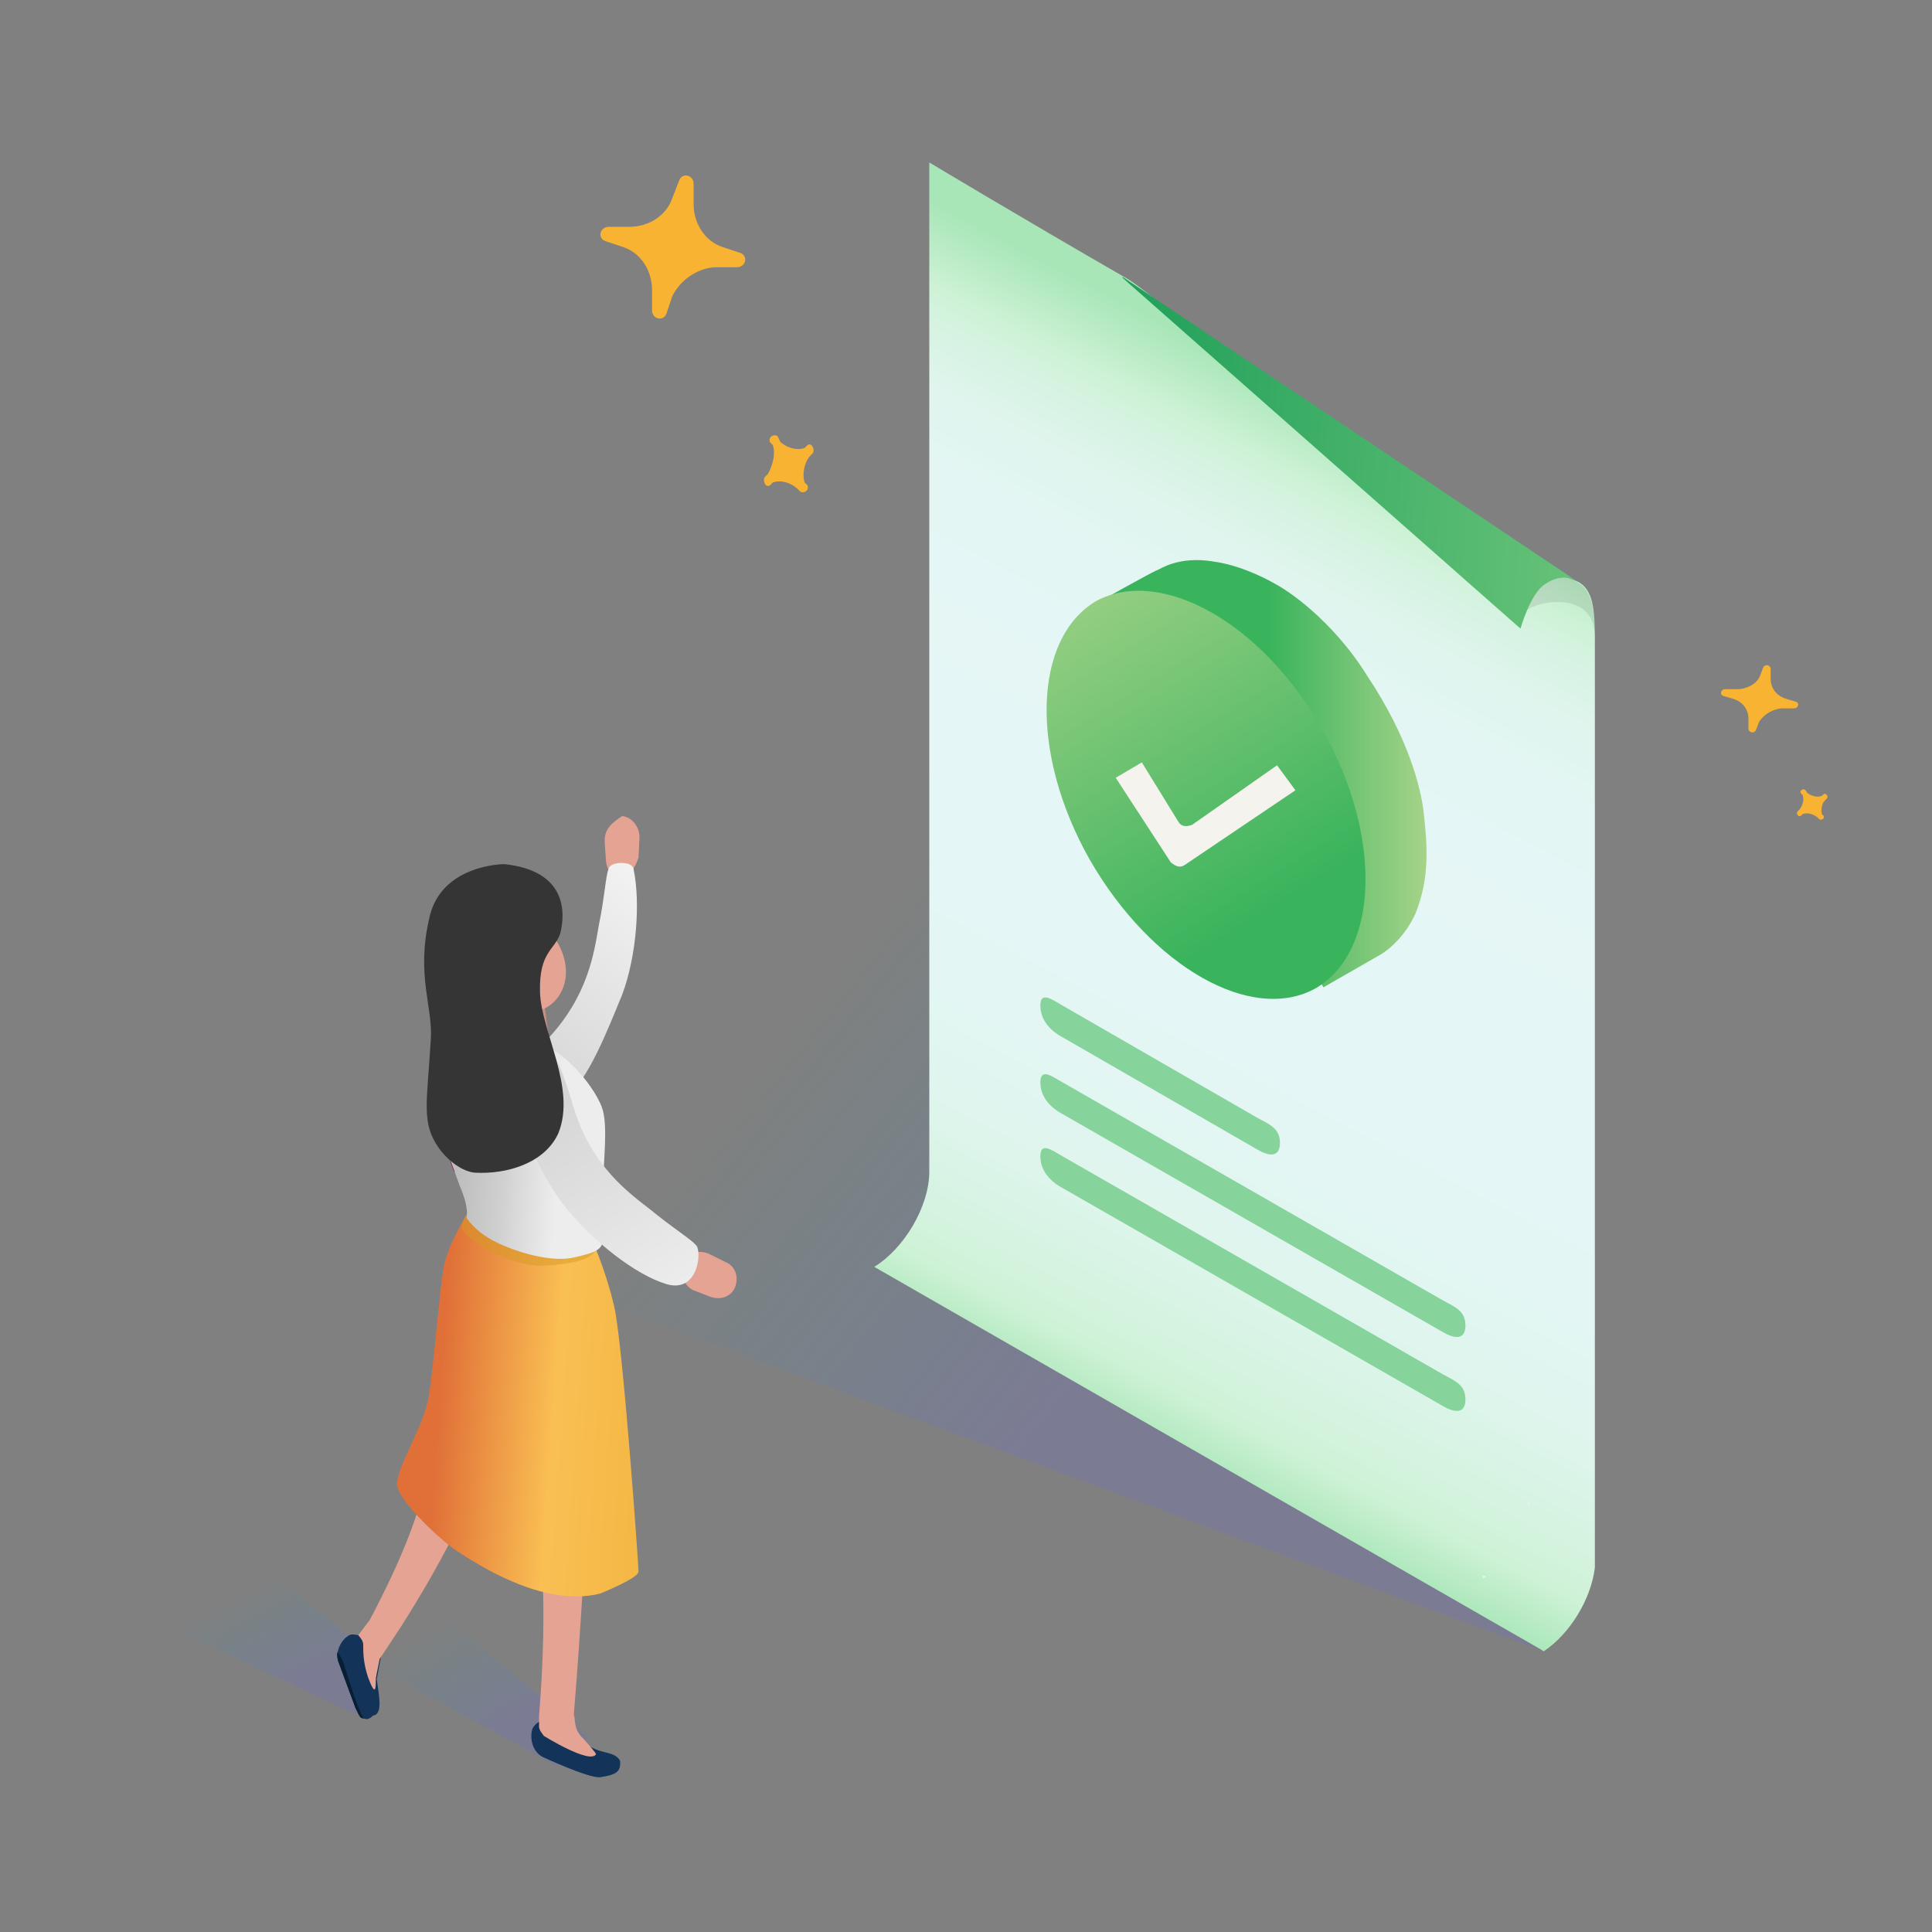 <svg width="200" height="200" viewBox="0 0 200 200" fill="none" xmlns="http://www.w3.org/2000/svg">
<rect x="0" y="0" width="200" height="200" fill="#808080" stroke="none"/>
<path d="M61 179.9L37.7 160.398L32.3 168.955L57.6 182.786L61 179.9Z" fill="url(#paint0_linear_634_3776)"/>
<path d="M38.4 171.343L21 156.816L9.8 164.776L36.9 177.512L38.4 171.343Z" fill="url(#paint1_linear_634_3776)"/>
<path d="M159.8 170.945L20.2 119.304L90 67.761L157.1 137.015L162.8 166.766L159.8 170.945Z" fill="url(#paint2_linear_634_3776)"/>
<path d="M165.1 66.766V161.194C165.1 161.493 165.1 161.692 165.1 161.99C165.1 162.09 165.1 162.189 165.1 162.289C164.7 165.572 162.5 169.154 159.8 170.945L159.5 170.746L90.5 131.144C93.6 129.254 96.2 124.876 96.2 121.294V16.816C96.2 16.816 105.3 22.289 116.7 28.856C119.5 30.448 136.9 45.672 140.2 47.96C152.6 57.015 162.7 59.801 163.5 60.298C165.1 61.294 165.1 63.682 165.1 66.766Z" fill="url(#paint3_linear_634_3776)"/>
<path opacity="0.1" d="M158 63.383C158 62.487 164.9 60.697 165.1 65.672C165.1 65.672 165.4 61.393 163.3 60.298C160.9 58.905 159.1 60.298 158 63.383Z" fill="#141414"/>
<path d="M163.3 60.199C162.1 59.502 160.9 59.801 159.9 60.498C158.4 61.493 157.4 65.075 157.4 65.075L116.2 28.756V28.657L157.2 56.119L163.3 60.199Z" fill="url(#paint4_linear_634_3776)"/>
<path d="M74.2 27.662H76.3C77.2 27.662 77.5 26.468 76.6 26.169L74.8 25.572C73 24.975 71.8 23.184 71.8 21.095V19.005C71.8 18.11 70.6 17.811 70.3 18.706L69.6 20.497C69 22.289 67.2 23.483 65.1 23.483H63C62.1 23.483 61.8 24.677 62.7 24.975L64.5 25.572C66.3 26.169 67.5 27.96 67.5 30.05V32.139C67.5 33.035 68.7 33.333 69 32.438L69.6 30.647C70.5 28.856 72.4 27.662 74.2 27.662Z" fill="#F7B331"/>
<path d="M83.8 47.264L84.1 46.965C84.4 46.667 84.1 45.771 83.6 46.07L83.3 46.368C82.5 46.667 81.5 46.368 80.8 45.771L80.5 45.174C80.2 44.876 79.5 45.174 79.7 45.771L80 46.07C80.3 46.965 80 48.159 79.5 49.055L79.2 49.353C78.9 49.652 79.2 50.547 79.7 50.249L80 49.95C80.8 49.652 81.8 49.95 82.5 50.547L82.8 50.846C83.1 51.144 83.8 50.846 83.6 50.249L83.3 49.95C83 49.055 83.3 47.861 83.8 47.264Z" fill="#F7B331"/>
<path d="M184.6 73.333H185.7C186.2 73.333 186.3 72.736 185.9 72.637L184.9 72.338C183.9 72.04 183.3 71.244 183.3 70.249V69.254C183.3 68.856 182.7 68.657 182.5 69.154L182.2 69.95C181.9 70.746 180.9 71.343 179.8 71.343H178.6C178.1 71.343 178 71.94 178.4 72.04L179.4 72.338C180.4 72.637 181 73.433 181 74.428V75.423C181 75.821 181.6 76.02 181.8 75.522L182.1 74.726C182.6 73.93 183.6 73.333 184.6 73.333Z" fill="#F7B331"/>
<path d="M188.9 82.886L189.1 82.687C189.3 82.488 189.1 82.09 188.8 82.189L188.6 82.388C188.1 82.587 187.5 82.388 187.1 82.09L186.9 81.791C186.7 81.592 186.3 81.791 186.4 82.09L186.6 82.289C186.8 82.786 186.6 83.383 186.3 83.781L186.1 83.98C185.9 84.179 186.1 84.577 186.4 84.478L186.6 84.279C187.1 84.08 187.7 84.279 188.1 84.577L188.3 84.776C188.5 84.975 188.9 84.776 188.8 84.478L188.6 84.279C188.5 83.781 188.6 83.184 188.9 82.886Z" fill="#F7B331"/>
<path d="M158.3 154.925V155.821H158.2C158.2 155.721 158.2 155.622 158.2 155.622C158.3 155.423 158.3 155.224 158.3 154.925Z" fill="#E5F6F6"/>
<path d="M153.8 163.184C153.7 163.283 153.6 163.283 153.5 163.383V163.084L153.8 163.184Z" fill="#E5F6F6"/>
<path d="M113.4 62.505C113.4 62.505 119.4 59.122 119.8 59.022C120.1 58.923 122 57.53 125.6 58.127C129.3 58.624 132.8 60.913 132.8 60.913C132.8 60.913 137.8 63.898 141.6 70.067C145.7 76.236 147.1 81.41 147.4 84.296C147.7 87.181 148.1 90.763 146.5 94.644C145.1 97.629 142.9 98.823 142.9 98.823L137 102.206L113.4 62.505Z" fill="url(#paint5_linear_634_3776)"/>
<path d="M136.9 75.54C143.1 86.485 142.8 98.425 136.2 102.306C129.6 105.988 119.2 100.117 112.8 88.973C106.6 78.027 106.9 66.087 113.5 62.206C120.2 58.624 130.7 64.495 136.9 75.54Z" fill="url(#paint6_linear_634_3776)"/>
<path d="M122.6 89.57C122.1 89.868 121.7 89.669 121.2 89.271L115.5 80.515L118.2 78.923L122 85.092C122.3 85.59 122.8 85.59 123.4 85.391L132.2 79.221L134.1 81.808L122.6 89.57Z" fill="#F4F3ED"/>
<path d="M110 104.097C108.8 103.4 107.7 102.604 107.7 104.097C107.7 105.589 108.7 106.684 110 107.381L130.2 119.022C131.4 119.719 132.5 119.818 132.5 118.326C132.5 116.833 131.5 116.435 130.2 115.739L110 104.097Z" fill="#86D49B"/>
<path d="M110 112.047C108.8 111.351 107.7 110.555 107.7 112.047C107.7 113.54 108.7 114.634 110 115.331L149.4 137.918C150.6 138.614 151.7 138.714 151.7 137.221C151.7 135.729 150.7 135.331 149.4 134.634L110 112.047Z" fill="#86D49B"/>
<path d="M110 119.701C108.8 119.005 107.7 118.209 107.7 119.701C107.7 121.194 108.7 122.289 110 122.985L149.4 145.572C150.6 146.269 151.7 146.368 151.7 144.876C151.7 143.383 150.7 142.985 149.4 142.288L110 119.701Z" fill="#86D49B"/>
<path d="M70.7 130.746C71.1 129.751 72.2 129.353 73.3 129.751L75.1 130.647C76.1 131.045 76.5 132.139 76.1 133.234C75.7 134.229 74.6 134.627 73.5 134.229L71.7 133.532C70.8 133.035 70.3 131.841 70.7 130.746Z" fill="#E5A394"/>
<path d="M59 178.209L60.6 180.497C62.2 181.691 63.6 181.194 64.2 182.288V182.587C64.2 183.582 63.4 183.781 62.1 183.98C60.9 184.079 56.2 181.89 56.2 181.89C55.2 181.393 54.8 180.099 55.1 179.005C55.1 179.005 55.5 177.91 57 178.01C58.2 178.209 58.2 177.811 59 178.209Z" fill="#133359"/>
<path d="M60.4 180C59.3 179.005 59.6 177.91 59.4 177.512C61 158.308 61 142.686 63.1 135.821L53.2 138.308C55.7 155.124 57 162.487 55.8 177.711V178.706C55.8 179.104 56.1 179.403 56.3 179.701C56.3 179.701 61.1 182.686 61.7 181.592C61.7 181.492 61.2 180.895 60.4 180Z" fill="#E5A394"/>
<path d="M39.5 171.144L39 173.831C39.3 175.92 39.5 177.015 38.9 177.513L38.6 177.612C37.9 178.309 37.4 177.911 36.8 176.816L35 171.94C34.7 170.846 35.4 169.652 36.2 169.254C36.2 169.254 36.7 168.955 38.3 169.751C39.2 170.249 39.3 170.249 39.5 171.144Z" fill="#133359"/>
<path d="M56.8 131.443L47.6 135.025C44.3 151.045 45.4 154.129 38.3 167.662L37.1 169.254C37.1 169.353 37.6 169.751 37.6 170.249C37.6 171.045 37.6 172.139 38.1 173.632C38.9 175.821 38.9 174.627 38.9 174.03C38.9 173.532 39 173.333 39.3 171.741L41.4 168.557C49.7 155.622 53.8 143.881 56.8 131.443Z" fill="#E5A394"/>
<path d="M49.3 124.279C49.3 124.279 46.4 128.259 45.9 131.343C45.4 134.627 44.9 141.293 44.4 144.478C43.9 147.662 41.1 151.741 41.1 153.632C41.1 155.323 46 159.801 47.5 160.696C49.1 161.692 56.1 166.468 62.1 164.975C62.1 164.975 66.1 163.383 66.1 162.687C66.1 161.99 64.5 139.403 63.6 135.323C62.6 131.045 61.1 127.96 61.1 127.96C61.1 127.96 53.3 123.682 49.3 124.279Z" fill="url(#paint7_linear_634_3776)"/>
<path opacity="0.5" d="M48.8 124.975C48.8 124.975 47.4 126.667 47.9 127.363C48.6 128.358 51.6 130.647 55.7 131.045C61 130.846 62.3 129.851 61.6 127.96C59.3 121.393 51.5 127.861 48.8 124.975Z" fill="#D69A24"/>
<path d="M64.1 90.746C63.1 90.647 62.7 89.751 62.7 88.657L62.6 87.264C62.5 85.771 63.4 85.174 64.4 84.478C65.4 84.577 66.2 85.572 66.2 86.667L66.1 88.756C65.8 89.751 65.2 90.746 64.1 90.746Z" fill="#E5A394"/>
<path d="M53 115.025C53.6 116.02 55.9 116.02 58.5 113.831C61 111.542 62.8 106.866 64.4 102.985C65.9 99.005 66.3 93.433 65.6 90.05C65.6 89.055 63.1 89.154 63 89.95C62.7 90.647 62.6 92.836 62 95.721C61.5 98.607 60.9 103.184 56.5 107.761C51.9 112.338 51.9 113.134 53 115.025Z" fill="url(#paint8_linear_634_3776)"/>
<path d="M34.9 171.045C34.9 171.045 35.1 171.045 34.9 171.045C34.9 171.045 35.3 171.343 35.6 172.239C35.9 173.234 37.2 177.512 37.7 177.91H37.6C37.3 177.811 37.3 177.91 36.8 176.816L35 171.94C34.9 171.642 34.9 171.343 34.9 171.045Z" fill="#071E33"/>
<path d="M47 121.294C47 121.294 54.8 123.582 56.2 116.418L56.6 114.527L46.6 120.199L47 121.294Z" fill="#9B0165"/>
<path d="M46.4 107.96C46.4 107.96 43.7 110.647 45.4 116.816C45.4 116.816 46.5 119.701 47.6 122.786C48.6 125.075 48.3 126.07 48.3 126.07C48.3 126.07 49.1 127.463 51.3 128.557C53.5 129.652 57.2 130.746 59.5 130.149C61.7 129.652 62.5 129.353 62.4 128.06C62.4 126.866 62.1 125.97 62.4 122.985C62.5 120 62.9 116.716 62.4 114.925C61.9 113.035 58.6 108.557 55.3 107.861C55.1 107.96 51.3 112.239 46.4 107.96Z" fill="url(#paint9_linear_634_3776)"/>
<path d="M54.7 108.259C53.6 108.358 52.4 110.348 53.1 113.532C53.9 116.716 56 121.89 58.7 125.174C61.4 128.458 65.7 131.94 69 132.935C72.4 133.93 72.7 129.254 72 128.856C71.5 128.259 69.7 127.164 67.4 125.274C65.1 123.482 61.3 120.796 59.4 114.726C57.6 108.557 56.9 108.159 54.7 108.259Z" fill="url(#paint10_linear_634_3776)"/>
<path d="M53.8 110.945H53.4C52.2 110.945 51.3 109.95 51.3 108.756L51.6 103.483C51.6 102.289 52.6 101.393 53.8 101.393H54.2C55.4 101.393 56.3 102.388 56.3 103.582L57 108.756C57 109.851 55.1 110.945 53.8 110.945Z" fill="#CC8E83"/>
<path d="M58.5 99.701C59.1 102.885 56.5 105.473 53.9 104.477C51.2 103.482 48.6 100.099 48 96.915C47.4 93.731 49.2 91.841 51.8 92.736C54.5 93.831 58 96.517 58.5 99.701Z" fill="#E5A394"/>
<path d="M52.2 89.453C52.2 89.453 45.5 89.453 44.4 95.224C43.1 100.995 44.8 104.179 44.6 107.562C44.2 114.229 43.6 116.219 45.4 118.806C46 119.701 47.5 121.194 49.1 121.393C52.5 121.592 56.4 120.398 57.8 117.313C59.7 112.637 56 106.766 55.9 102.686C55.8 98.507 57.4 98.408 58 96.617C58.5 94.627 58.8 90.149 52.2 89.453Z" fill="#353535"/>
<defs>
<linearGradient id="paint0_linear_634_3776" x1="38.21" y1="160.19" x2="53.095" y2="185.594" gradientUnits="userSpaceOnUse">
<stop offset="0.354" stop-color="#00B0DA" stop-opacity="0"/>
<stop offset="0.776" stop-color="#6C68E5" stop-opacity="0.2"/>
</linearGradient>
<linearGradient id="paint1_linear_634_3776" x1="18.83" y1="157.775" x2="30.439" y2="180.715" gradientUnits="userSpaceOnUse">
<stop offset="0.354" stop-color="#00B0DA" stop-opacity="0"/>
<stop offset="0.776" stop-color="#6C68E5" stop-opacity="0.2"/>
</linearGradient>
<linearGradient id="paint2_linear_634_3776" x1="113.915" y1="140.374" x2="59.516" y2="96.632" gradientUnits="userSpaceOnUse">
<stop stop-color="#6C68E6" stop-opacity="0.2"/>
<stop offset="0.131" stop-color="#5C73E4" stop-opacity="0.161"/>
<stop offset="0.385" stop-color="#338EE0" stop-opacity="0.084"/>
<stop offset="0.663" stop-color="#00B1DB" stop-opacity="0"/>
</linearGradient>
<linearGradient id="paint3_linear_634_3776" x1="151.956" y1="49.945" x2="103.662" y2="142.412" gradientUnits="userSpaceOnUse">
<stop stop-color="#A8E6B7"/>
<stop offset="0.074" stop-color="#CEF2D6"/>
<stop offset="0.106" stop-color="#D6F3E2"/>
<stop offset="0.16" stop-color="#DFF5ED"/>
<stop offset="0.236" stop-color="#E4F6F4"/>
<stop offset="0.448" stop-color="#E5F6F6"/>
<stop offset="0.68" stop-color="#E3F6F4"/>
<stop offset="0.799" stop-color="#DEF5EC"/>
<stop offset="0.892" stop-color="#D4F3DF"/>
<stop offset="0.933" stop-color="#CEF2D6"/>
<stop offset="1" stop-color="#A8E6B7"/>
</linearGradient>
<linearGradient id="paint4_linear_634_3776" x1="114.907" y1="45.191" x2="164.165" y2="49.027" gradientUnits="userSpaceOnUse">
<stop offset="0.001" stop-color="#1F9F5A"/>
<stop offset="1" stop-color="#67C278"/>
</linearGradient>
<linearGradient id="paint5_linear_634_3776" x1="113.356" y1="80.075" x2="147.672" y2="80.075" gradientUnits="userSpaceOnUse">
<stop offset="0.521" stop-color="#39B35C"/>
<stop offset="1" stop-color="#A5D389"/>
</linearGradient>
<linearGradient id="paint6_linear_634_3776" x1="108.262" y1="55.812" x2="132.112" y2="94.15" gradientUnits="userSpaceOnUse">
<stop offset="0.022" stop-color="#A5D389"/>
<stop offset="1" stop-color="#39B35C"/>
</linearGradient>
<linearGradient id="paint7_linear_634_3776" x1="27.072" y1="142.843" x2="88.46" y2="147.115" gradientUnits="userSpaceOnUse">
<stop offset="0.301" stop-color="#E07038"/>
<stop offset="0.495" stop-color="#FABF53"/>
<stop offset="0.827" stop-color="#EEAF35"/>
</linearGradient>
<linearGradient id="paint8_linear_634_3776" x1="74.694" y1="83.823" x2="46.556" y2="120.792" gradientUnits="userSpaceOnUse">
<stop offset="0.081" stop-color="#FAFAFA"/>
<stop offset="0.828" stop-color="#D1D1D1"/>
<stop offset="1" stop-color="#9E9E9E"/>
</linearGradient>
<linearGradient id="paint9_linear_634_3776" x1="36.19" y1="117.788" x2="57.891" y2="119.206" gradientUnits="userSpaceOnUse">
<stop offset="0.162" stop-color="#9E9E9E"/>
<stop offset="0.254" stop-color="#A6A6A6"/>
<stop offset="0.752" stop-color="#D1D1D1"/>
<stop offset="0.804" stop-color="#D8D8D8"/>
<stop offset="1" stop-color="#EDEDED"/>
</linearGradient>
<linearGradient id="paint10_linear_634_3776" x1="77.302" y1="145.567" x2="50.859" y2="104.338" gradientUnits="userSpaceOnUse">
<stop offset="0.001" stop-color="#FAFAFA"/>
<stop offset="0.853" stop-color="#D1D1D1"/>
<stop offset="1" stop-color="#9E9E9E"/>
</linearGradient>
</defs>
</svg>

